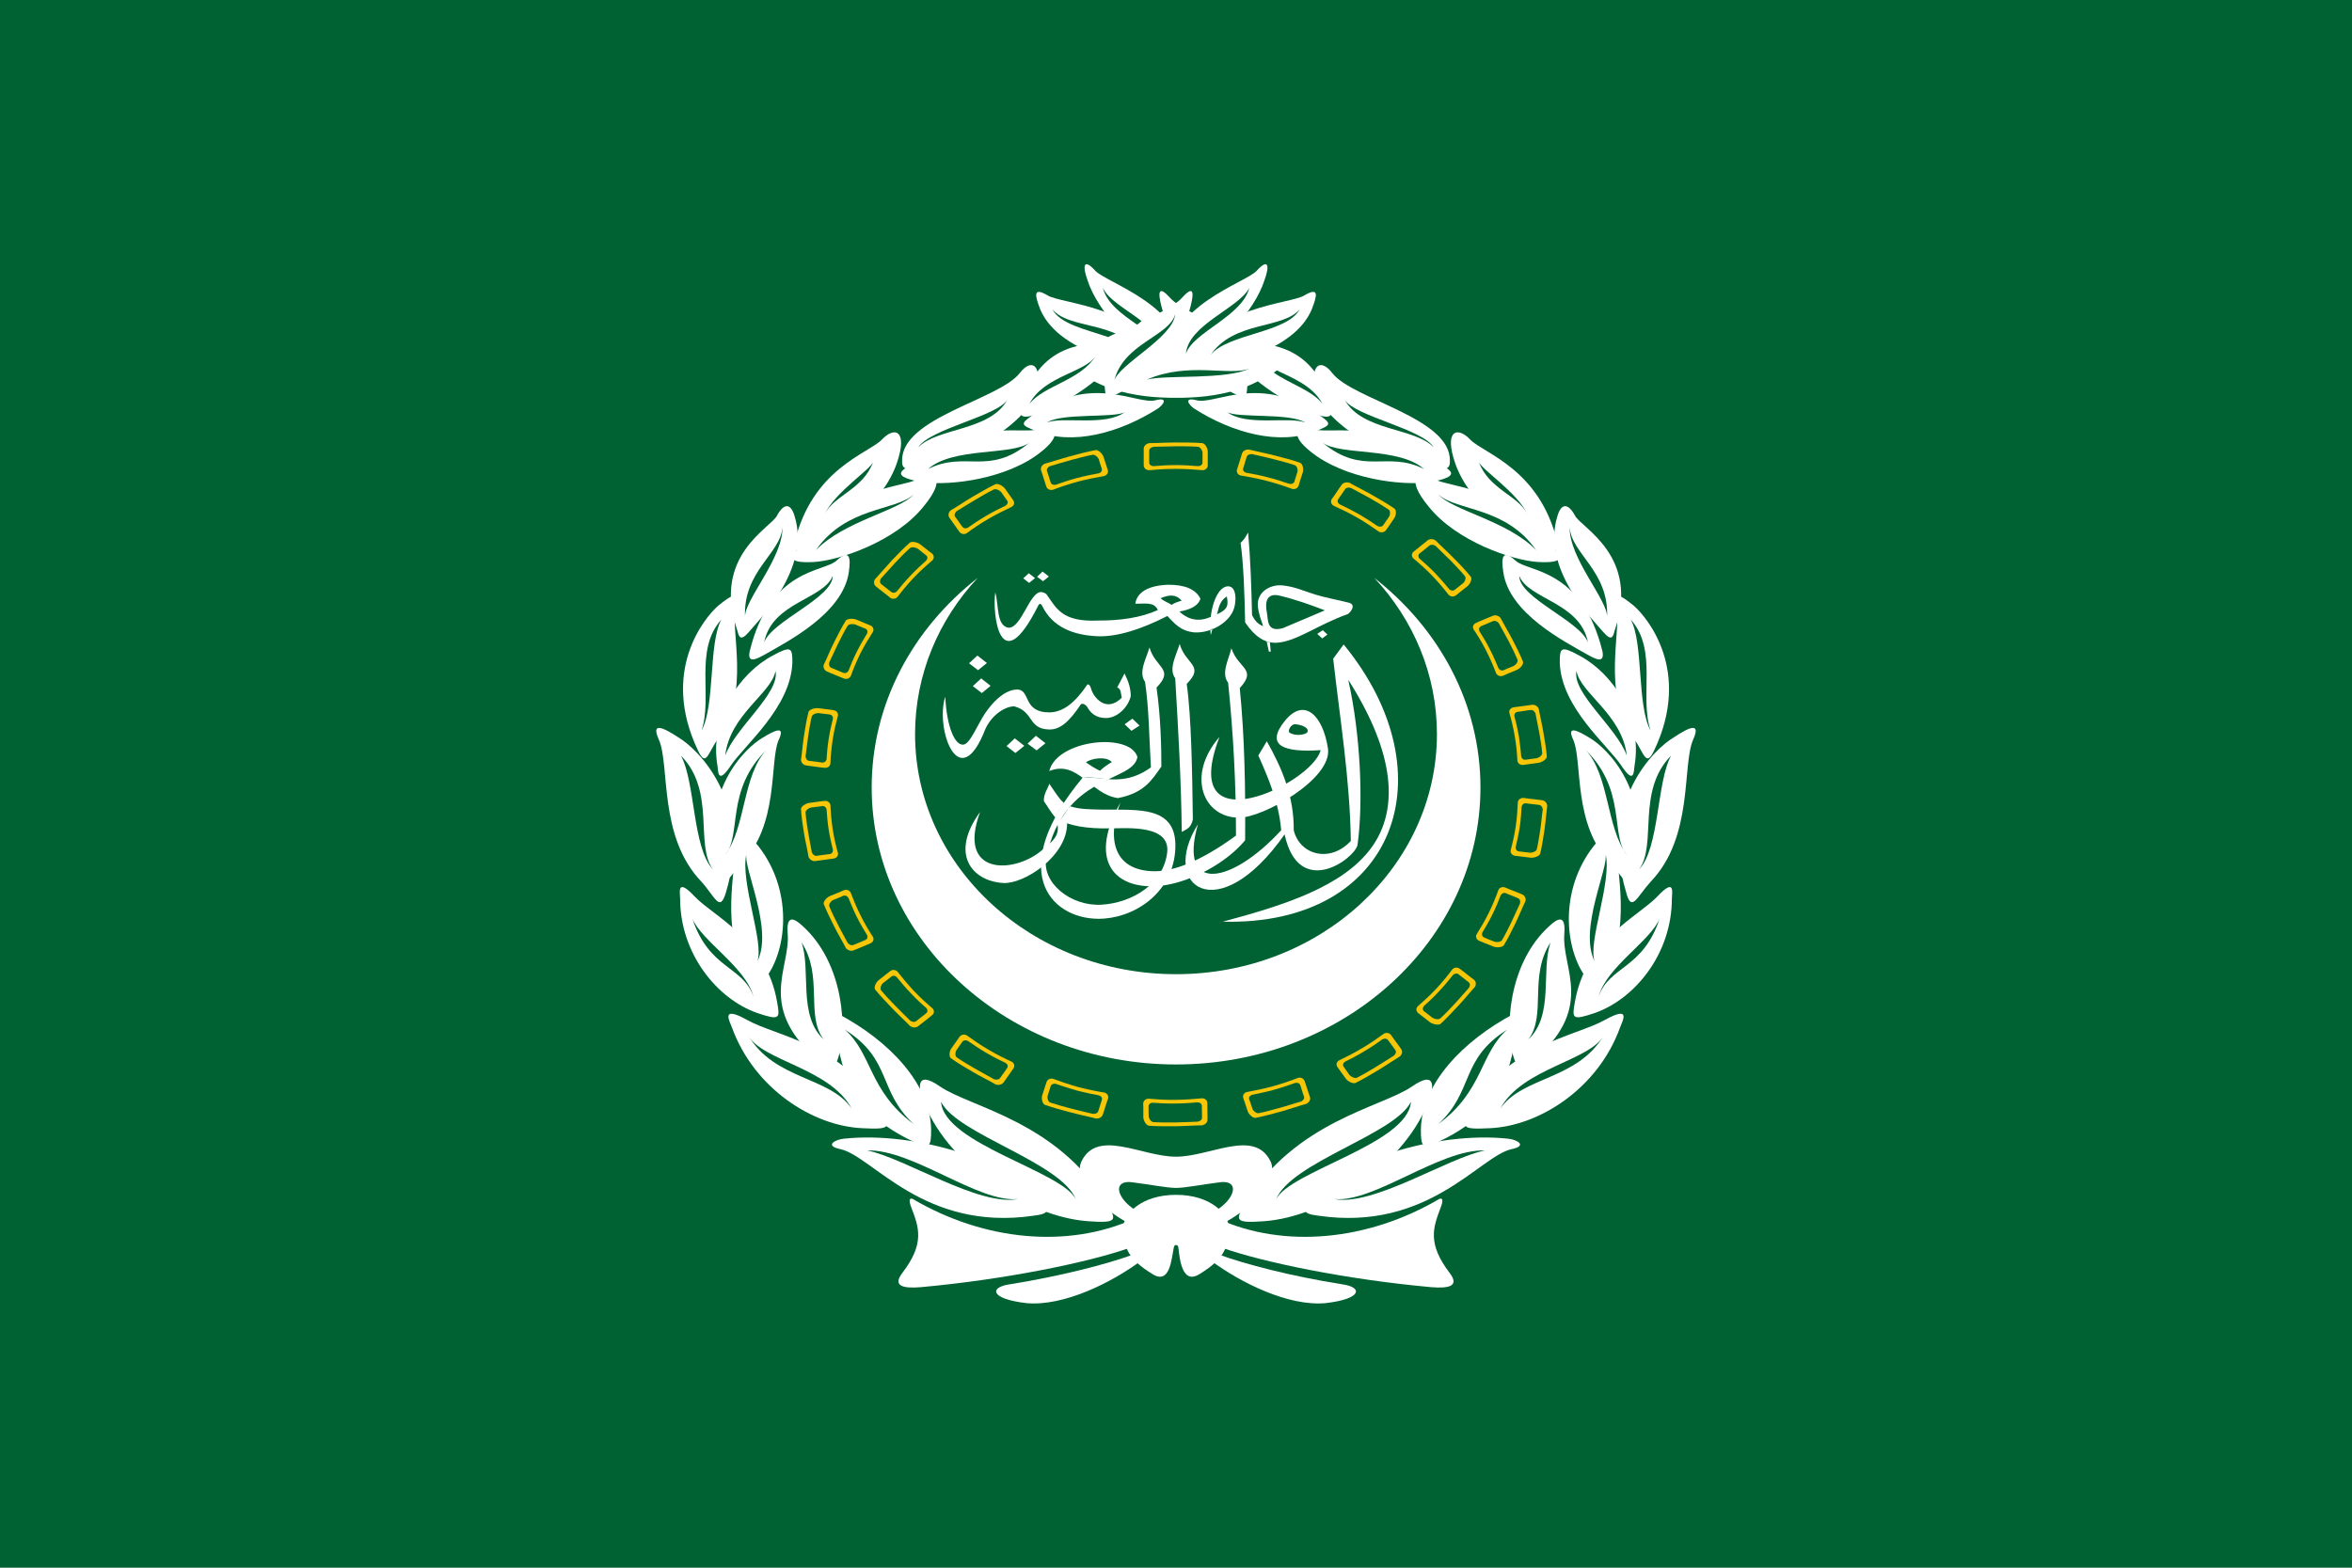 <svg width="18" height="12" viewBox="0 0 18 12" fill="none" xmlns="http://www.w3.org/2000/svg"><path d="M18 0L0 0V12H18V0Z" fill="#006233"/><path fill-rule="evenodd" clip-rule="evenodd" d="M7.501 6.215C7.267 6.535 7.436 6.744 7.677 6.759C7.837 6.769 8.168 6.554 8.167 6.3L8.076 6.254C8.127 6.384 8.075 6.425 7.967 6.514C7.754 6.689 7.32 6.702 7.501 6.215Z" fill="white"/><path fill-rule="evenodd" clip-rule="evenodd" d="M9.358 7.055C10.678 7.089 11.098 5.927 10.283 4.933L10.203 5.042C10.255 5.506 10.331 5.962 10.338 6.437C10.179 6.608 9.947 6.545 9.901 6.355C9.904 6.098 9.812 5.881 9.695 5.674L9.63 5.783C9.706 5.953 9.788 6.145 9.805 6.355C9.429 6.766 9.013 6.849 9.168 6.309C8.87 6.782 9.32 7.116 9.831 6.387C9.94 6.885 10.364 6.576 10.389 6.469C10.435 6.143 10.412 5.618 10.318 5.203C10.686 5.781 10.698 6.199 10.503 6.478C10.286 6.788 9.814 6.933 9.358 7.055Z" fill="white"/><path fill-rule="evenodd" clip-rule="evenodd" d="M10.107 5.742C9.824 5.761 9.68 5.708 9.833 5.518C9.984 5.332 10.125 5.48 10.163 5.729C10.198 5.962 9.667 6.259 9.483 6.259C9.206 6.259 9.077 5.934 9.333 5.641C9.004 6.494 10.044 6 10.107 5.742ZM9.911 5.544C9.877 5.543 9.852 5.598 9.869 5.608C9.918 5.64 9.997 5.621 10.005 5.605C10.023 5.571 9.959 5.546 9.911 5.544Z" fill="white"/><path fill-rule="evenodd" clip-rule="evenodd" d="M8.574 6.144C8.303 6.63 8.573 6.831 8.921 6.775C9.124 6.741 9.381 6.61 9.529 6.432C9.532 6.038 9.526 5.648 9.488 5.267C9.624 5.119 9.476 5.12 9.424 4.962C9.401 5.054 9.344 5.154 9.399 5.226C9.438 5.61 9.46 6 9.459 6.396C9.186 6.596 8.98 6.67 8.834 6.669C8.531 6.666 8.465 6.434 8.574 6.144Z" fill="white"/><path fill-rule="evenodd" clip-rule="evenodd" d="M9.129 6.273C9.124 5.907 9.118 5.491 9.082 5.235C9.223 5.092 9.074 5.089 9.028 4.929C9.001 5.02 8.941 5.119 8.994 5.192C9.017 5.584 9.04 5.976 9.044 6.368C9.077 6.349 9.114 6.341 9.129 6.273Z" fill="white"/><path fill-rule="evenodd" clip-rule="evenodd" d="M8.075 6.256C8.041 6.216 8.017 6.172 7.989 6.133C7.984 6.078 8.025 6.027 8.03 5.999C8.076 6.064 8.103 6.113 8.141 6.145M8.189 6.171C8.257 6.195 8.341 6.195 8.417 6.197C8.714 6.202 9.026 6.158 8.993 6.523C8.964 6.847 8.668 7.035 8.403 7.033C8.026 7.029 7.704 6.651 8.285 5.953C8.341 5.945 8.415 5.959 8.475 5.964C8.579 5.972 8.686 5.962 8.808 5.874C8.794 5.644 8.794 5.427 8.763 5.219C8.711 5.146 8.77 5.048 8.797 4.956C8.844 5.116 8.991 5.119 8.851 5.263C8.884 5.493 8.888 5.728 8.888 5.868C8.817 5.966 8.762 6.069 8.556 6.109C8.345 6.081 8.25 5.813 8.03 5.902C8.091 5.66 8.649 5.604 8.705 5.795C8.668 5.995 8.147 5.915 8.008 6.559C7.966 6.757 8.196 6.94 8.432 6.925C8.663 6.911 8.909 6.765 8.933 6.52C8.952 6.315 8.635 6.339 8.502 6.341C8.308 6.345 8.186 6.318 8.113 6.279M8.311 5.836C8.345 5.806 8.465 5.785 8.509 5.833C8.476 5.853 8.445 5.874 8.418 5.9C8.373 5.879 8.343 5.857 8.311 5.836Z" fill="white"/><path fill-rule="evenodd" clip-rule="evenodd" d="M8.606 5.155C8.638 5.221 8.652 5.264 8.654 5.328C8.634 5.413 8.553 5.493 8.47 5.496C8.418 5.497 8.36 5.484 8.32 5.411C8.315 5.402 8.293 5.38 8.273 5.39C8.181 5.527 8.113 5.585 8.031 5.584C7.866 5.581 7.915 5.448 7.763 5.407C7.7 5.405 7.596 5.464 7.542 5.578C7.34 6.101 7.155 5.576 7.234 5.333C7.246 5.566 7.307 5.704 7.371 5.7C7.417 5.696 7.457 5.599 7.516 5.497C7.561 5.418 7.67 5.278 7.785 5.278C7.89 5.28 7.824 5.455 8.034 5.453C8.135 5.451 8.228 5.38 8.322 5.239C8.343 5.236 8.349 5.269 8.353 5.281C8.368 5.329 8.46 5.463 8.585 5.341C8.578 5.315 8.581 5.271 8.55 5.262L8.606 5.155Z" fill="white"/><path fill-rule="evenodd" clip-rule="evenodd" d="M9.265 4.722C9.154 4.772 9.073 4.726 9.026 4.681C9.107 4.667 9.169 4.64 9.187 4.583C9.151 4.509 9.065 4.476 8.944 4.476C8.782 4.48 8.699 4.539 8.689 4.621C8.764 4.623 8.832 4.604 8.861 4.67C8.728 4.729 8.571 4.751 8.401 4.75C8.122 4.763 8.082 4.649 8.008 4.548C8.003 4.542 7.979 4.531 7.966 4.532C7.88 4.532 7.817 4.806 7.72 4.805C7.623 4.793 7.645 4.629 7.617 4.535C7.593 4.682 7.647 5.231 7.946 4.635C7.955 4.616 7.968 4.621 7.976 4.638C8.056 4.804 8.22 4.862 8.397 4.87C8.544 4.877 8.732 4.819 8.934 4.715C8.987 4.769 9.03 4.83 9.142 4.841C9.273 4.847 9.414 4.761 9.445 4.654C9.462 4.598 9.464 4.49 9.4 4.488C9.31 4.486 9.245 4.683 9.266 4.861C9.268 4.858 9.278 4.817 9.278 4.817M8.882 4.579C8.94 4.555 8.997 4.543 9.043 4.598C9.007 4.609 8.986 4.616 8.967 4.63C8.941 4.612 8.907 4.603 8.882 4.579ZM9.314 4.702C9.329 4.644 9.337 4.597 9.389 4.566C9.4 4.628 9.402 4.663 9.314 4.702Z" fill="white"/><path fill-rule="evenodd" clip-rule="evenodd" d="M9.667 4.793C9.65 4.742 9.633 4.699 9.627 4.644C9.614 4.534 9.719 4.472 9.813 4.481C9.909 4.49 9.974 4.523 10.066 4.551C10.138 4.574 10.236 4.591 10.329 4.615C10.382 4.636 10.329 4.692 10.316 4.7C10.082 4.783 9.917 4.914 9.768 4.92C9.68 4.924 9.601 4.872 9.529 4.764C9.525 4.555 9.517 4.309 9.494 4.155C9.529 4.124 9.536 4.101 9.552 4.076C9.57 4.279 9.577 4.493 9.582 4.709C9.601 4.746 9.624 4.777 9.667 4.793ZM9.816 4.809C9.691 4.841 9.707 4.745 9.695 4.686C9.681 4.616 9.69 4.538 9.787 4.558C9.913 4.588 10.028 4.629 10.139 4.672L9.816 4.809Z" fill="white"/><path fill-rule="evenodd" clip-rule="evenodd" d="M9.694 4.911L9.711 4.988H9.725L9.719 4.916" fill="white"/><path fill-rule="evenodd" clip-rule="evenodd" d="M7.703 5.711L7.766 5.652L7.839 5.709L7.771 5.764L7.703 5.711Z" fill="white"/><path fill-rule="evenodd" clip-rule="evenodd" d="M7.864 5.692L7.928 5.632L8.001 5.689L7.933 5.744L7.864 5.692Z" fill="white"/><path fill-rule="evenodd" clip-rule="evenodd" d="M7.416 5.077L7.48 5.018L7.553 5.075L7.485 5.13L7.416 5.077Z" fill="white"/><path fill-rule="evenodd" clip-rule="evenodd" d="M7.445 5.252L7.509 5.193L7.581 5.25L7.514 5.305L7.445 5.252Z" fill="white"/><path fill-rule="evenodd" clip-rule="evenodd" d="M8.607 5.544L8.666 5.501L8.721 5.554L8.659 5.594L8.607 5.544Z" fill="white"/><path fill-rule="evenodd" clip-rule="evenodd" d="M7.831 4.427L7.873 4.388L7.921 4.425L7.876 4.462L7.831 4.427Z" fill="white"/><path fill-rule="evenodd" clip-rule="evenodd" d="M7.937 4.415L7.979 4.375L8.027 4.413L7.982 4.449L7.937 4.415Z" fill="white"/><path fill-rule="evenodd" clip-rule="evenodd" d="M10.159 4.857L10.119 4.887L10.081 4.852L10.123 4.824L10.159 4.857Z" fill="white"/><path fill-rule="evenodd" clip-rule="evenodd" d="M8.286 5.949L8.282 6.014L8.396 6.024L8.487 5.962L8.286 5.949Z" fill="white"/><path fill-rule="evenodd" clip-rule="evenodd" d="M9.25 4.734L9.283 4.728L9.28 4.812L9.259 4.82L9.25 4.734Z" fill="white"/><path d="M9 8.148C10.285 8.148 11.33 7.197 11.33 6.028C11.33 5.385 11.014 4.812 10.518 4.424C10.816 4.743 10.997 5.162 10.997 5.619C10.997 6.634 10.104 7.457 9 7.457C7.897 7.457 7.003 6.634 7.003 5.619C7.003 5.162 7.184 4.743 7.482 4.424C6.986 4.812 6.671 5.385 6.671 6.028C6.671 7.197 7.716 8.148 9 8.148Z" fill="white"/><path d="M8.685 9.327C8.171 9.561 7.529 9.497 6.986 9.178C6.963 9.167 6.951 9.183 6.974 9.242C7.033 9.396 7.079 9.518 6.904 9.746C6.828 9.847 6.916 9.863 7.044 9.853C7.698 9.794 8.34 9.661 8.65 9.55L8.685 9.327Z" fill="white"/><path d="M8.673 9.603C8.469 9.677 8.119 9.768 7.727 9.831C7.57 9.853 7.576 9.943 7.856 9.975C8.142 10.001 8.51 9.816 8.732 9.651L8.673 9.603Z" fill="white"/><path d="M9 9.093C9.07 9.093 9.199 9.067 9.327 9.051C9.566 9.013 9.391 9.348 9 9.348V9.46C9.397 9.46 9.812 9.067 9.724 8.891C9.601 8.636 9.263 8.854 9 8.854C8.737 8.854 8.399 8.636 8.276 8.891C8.189 9.067 8.603 9.46 9 9.46V9.348C8.609 9.348 8.434 9.013 8.673 9.051C8.802 9.067 8.93 9.093 9 9.093Z" fill="white"/><path d="M9.315 9.327C9.829 9.561 10.471 9.497 11.014 9.178C11.038 9.167 11.049 9.183 11.026 9.242C10.968 9.396 10.921 9.518 11.096 9.746C11.172 9.847 11.084 9.863 10.956 9.853C10.302 9.794 9.66 9.661 9.35 9.55L9.315 9.327Z" fill="white"/><path d="M9.327 9.603C9.531 9.677 9.876 9.768 10.273 9.831C10.431 9.853 10.425 9.943 10.144 9.975C9.858 10.001 9.491 9.816 9.269 9.651L9.327 9.603Z" fill="white"/><path d="M9.018 9.55C9.029 9.64 9.047 9.837 9.181 9.752C9.362 9.64 9.403 9.555 9.403 9.396C9.403 9.295 9.269 9.146 9 9.146C8.732 9.146 8.597 9.295 8.597 9.396C8.597 9.555 8.638 9.64 8.819 9.752C8.953 9.837 8.965 9.64 8.983 9.55C8.988 9.518 9.018 9.529 9.018 9.55Z" fill="white"/><path d="M8.831 2.745C8.755 2.352 8.119 2.325 8.019 2.262C7.903 2.193 7.92 2.262 7.961 2.368C8.078 2.644 8.475 2.756 8.656 2.788C8.802 2.809 8.848 2.82 8.831 2.745Z" fill="white"/><path d="M9.023 2.756C9.088 2.352 8.457 2.161 8.381 2.071C8.294 1.975 8.282 2.033 8.323 2.145C8.399 2.384 8.673 2.665 8.837 2.74C8.971 2.804 9.012 2.83 9.023 2.756Z" fill="white"/><path d="M9.543 2.99C9.601 2.506 9.088 2.432 8.953 2.278C8.866 2.182 8.86 2.235 8.889 2.347C8.948 2.591 9.204 2.878 9.362 2.968C9.485 3.037 9.537 3.064 9.543 2.99Z" fill="white"/><path d="M9.385 2.883C8.854 2.57 8.481 2.745 8.329 2.729C8.183 2.713 8.136 2.798 8.387 2.926C8.697 3.08 9.129 3.059 9.298 3C9.473 2.936 9.42 2.905 9.385 2.883Z" fill="white"/><path d="M10.185 3.096C10.022 2.575 9.642 2.66 9.531 2.596C9.42 2.533 9.409 2.549 9.432 2.665C9.479 2.873 9.87 3.101 10.063 3.17C10.133 3.191 10.22 3.223 10.185 3.096Z" fill="white"/><path d="M10.109 3.186C9.654 2.851 9.298 3.101 9.158 3.064C9.053 3.037 9.099 3.101 9.14 3.128C9.432 3.314 9.794 3.414 10.074 3.298C10.185 3.255 10.191 3.244 10.109 3.186Z" fill="white"/><path d="M11.096 3.526C11.102 3.197 10.355 3.059 10.197 2.857C10.104 2.735 10.022 2.798 10.069 2.995C10.139 3.25 10.652 3.531 10.933 3.584C11.102 3.616 11.096 3.563 11.096 3.526Z" fill="white"/><path d="M11.073 3.584C10.6 3.197 10.203 3.324 10.057 3.287C9.911 3.255 9.852 3.335 10.08 3.494C10.36 3.685 10.792 3.723 10.973 3.685C11.154 3.648 11.108 3.611 11.073 3.584Z" fill="white"/><path d="M11.919 4.153C11.785 3.59 11.359 3.473 11.254 3.367C11.154 3.26 11.049 3.292 11.137 3.547C11.242 3.85 11.586 4.116 11.767 4.179C11.943 4.248 11.931 4.195 11.919 4.153Z" fill="white"/><path d="M11.913 4.227C11.569 3.723 11.119 3.739 10.979 3.669C10.845 3.595 10.752 3.659 10.933 3.877C11.143 4.142 11.575 4.291 11.773 4.302C11.972 4.312 11.937 4.264 11.913 4.227Z" fill="white"/><path d="M12.357 4.827C12.556 4.254 12.1 4.041 12.053 3.946C12.001 3.85 11.948 3.85 11.919 3.951C11.791 4.36 12.205 4.758 12.27 4.838C12.334 4.912 12.345 4.875 12.357 4.827Z" fill="white"/><path d="M12.264 4.987C12.106 4.344 11.691 4.381 11.598 4.291C11.499 4.201 11.487 4.264 11.505 4.381C11.551 4.695 11.966 4.907 12.153 5.013C12.211 5.045 12.281 5.082 12.264 4.987Z" fill="white"/><path d="M12.661 5.741C12.947 5.136 12.608 4.727 12.503 4.636C12.398 4.551 12.334 4.514 12.369 4.636C12.415 4.822 12.252 5.3 12.503 5.651C12.585 5.768 12.596 5.879 12.661 5.741Z" fill="white"/><path d="M12.509 5.863C12.573 5.491 12.34 5.152 12.088 5.019C11.943 4.939 11.937 4.96 11.937 5.072C11.948 5.417 12.305 5.704 12.41 5.863C12.509 6.012 12.503 5.901 12.509 5.863Z" fill="white"/><path d="M12.445 6.83C12.235 6.129 12.672 5.725 12.807 5.646C12.935 5.561 13.017 5.529 12.958 5.661C12.871 5.858 12.964 6.405 12.632 6.75C12.526 6.867 12.486 6.989 12.445 6.83Z" fill="white"/><path d="M12.491 6.676C12.666 6.065 12.287 5.72 12.17 5.651C12.059 5.582 11.989 5.555 12.042 5.667C12.112 5.837 12.036 6.315 12.328 6.612C12.421 6.713 12.456 6.814 12.491 6.676Z" fill="white"/><path d="M12.275 6.389C11.96 6.697 11.954 7.149 12.094 7.414C12.182 7.569 12.194 7.558 12.275 7.446C12.497 7.122 12.363 6.655 12.375 6.448C12.38 6.251 12.31 6.357 12.275 6.389Z" fill="white"/><path d="M12.795 6.878C12.795 7.303 12.509 7.648 12.205 7.754C12.03 7.813 12.03 7.797 12.053 7.669C12.135 7.191 12.538 7.016 12.684 6.862C12.824 6.713 12.795 6.835 12.795 6.878Z" fill="white"/><path d="M11.709 8.142C12.223 7.717 11.948 7.42 11.972 7.144C11.983 6.995 11.919 7.032 11.861 7.085C11.534 7.377 11.516 7.898 11.586 8.1C11.616 8.19 11.662 8.179 11.709 8.142Z" fill="white"/><path d="M12.398 7.866C12.229 8.333 11.779 8.62 11.4 8.636C11.178 8.647 11.184 8.631 11.259 8.493C11.546 7.993 12.053 7.935 12.281 7.808C12.491 7.691 12.415 7.818 12.398 7.866Z" fill="white"/><path d="M11.003 8.742C11.668 8.44 11.534 7.935 11.656 7.808C11.744 7.717 11.639 7.728 11.586 7.76C11.195 7.967 10.88 8.296 10.874 8.647C10.874 8.78 10.886 8.796 11.003 8.742Z" fill="white"/><path d="M10.092 9.306C10.933 9.428 11.324 8.849 11.569 8.796C11.697 8.769 11.604 8.721 11.54 8.716C10.979 8.657 10.267 8.897 10.051 9.162C9.963 9.268 9.963 9.29 10.092 9.306Z" fill="white"/><path d="M10.944 8.397C10.775 8.902 10.144 9.316 9.672 9.348C9.45 9.364 9.45 9.343 9.531 9.21C9.911 8.583 10.571 8.477 10.804 8.318C11.003 8.179 10.962 8.349 10.944 8.397Z" fill="white"/><path d="M9.169 2.745C9.245 2.352 9.882 2.325 9.981 2.262C10.098 2.193 10.08 2.262 10.039 2.368C9.923 2.644 9.526 2.756 9.345 2.788C9.199 2.809 9.152 2.82 9.169 2.745Z" fill="white"/><path d="M8.977 2.756C8.913 2.352 9.543 2.161 9.619 2.071C9.707 1.975 9.718 2.033 9.677 2.145C9.601 2.384 9.327 2.665 9.164 2.74C9.029 2.804 8.988 2.83 8.977 2.756Z" fill="white"/><path d="M8.457 2.99C8.399 2.506 8.913 2.432 9.047 2.278C9.134 2.182 9.14 2.235 9.111 2.347C9.053 2.591 8.796 2.878 8.638 2.968C8.516 3.037 8.463 3.064 8.457 2.99Z" fill="white"/><path d="M8.615 2.883C9.146 2.57 9.52 2.745 9.672 2.729C9.817 2.713 9.864 2.798 9.613 2.926C9.304 3.08 8.872 3.059 8.702 3C8.527 2.936 8.58 2.905 8.615 2.883Z" fill="white"/><path d="M7.815 3.096C7.978 2.575 8.358 2.66 8.469 2.596C8.58 2.533 8.591 2.549 8.568 2.665C8.521 2.873 8.13 3.101 7.938 3.17C7.868 3.191 7.78 3.223 7.815 3.096Z" fill="white"/><path d="M7.891 3.186C8.346 2.851 8.702 3.101 8.842 3.064C8.948 3.037 8.901 3.101 8.86 3.128C8.568 3.314 8.206 3.414 7.926 3.298C7.815 3.255 7.809 3.244 7.891 3.186Z" fill="white"/><path d="M6.904 3.526C6.898 3.197 7.646 3.059 7.803 2.857C7.897 2.735 7.978 2.798 7.932 2.995C7.862 3.25 7.348 3.531 7.068 3.584C6.898 3.616 6.904 3.563 6.904 3.526Z" fill="white"/><path d="M6.928 3.584C7.4 3.197 7.797 3.324 7.943 3.287C8.089 3.255 8.148 3.335 7.92 3.494C7.64 3.685 7.208 3.723 7.027 3.685C6.846 3.648 6.893 3.611 6.928 3.584Z" fill="white"/><path d="M6.081 4.153C6.215 3.59 6.641 3.473 6.747 3.367C6.846 3.26 6.951 3.292 6.863 3.547C6.758 3.85 6.414 4.116 6.233 4.179C6.058 4.248 6.069 4.195 6.081 4.153Z" fill="white"/><path d="M6.087 4.227C6.431 3.723 6.881 3.739 7.021 3.669C7.155 3.595 7.249 3.659 7.068 3.877C6.857 4.142 6.425 4.291 6.227 4.302C6.028 4.312 6.064 4.264 6.087 4.227Z" fill="white"/><path d="M5.643 4.827C5.445 4.254 5.9 4.041 5.947 3.946C5.999 3.85 6.052 3.85 6.081 3.951C6.209 4.36 5.795 4.758 5.731 4.838C5.667 4.912 5.655 4.875 5.643 4.827Z" fill="white"/><path d="M5.737 4.987C5.894 4.344 6.309 4.381 6.402 4.291C6.501 4.201 6.513 4.264 6.496 4.381C6.449 4.695 6.034 4.907 5.848 5.013C5.789 5.045 5.719 5.082 5.737 4.987Z" fill="white"/><path d="M5.34 5.741C5.053 5.136 5.392 4.727 5.497 4.636C5.602 4.551 5.667 4.514 5.631 4.636C5.585 4.822 5.748 5.3 5.497 5.651C5.415 5.768 5.404 5.879 5.34 5.741Z" fill="white"/><path d="M5.491 5.863C5.427 5.491 5.661 5.152 5.912 5.019C6.058 4.939 6.064 4.96 6.064 5.072C6.052 5.417 5.696 5.704 5.591 5.863C5.491 6.012 5.497 5.901 5.491 5.863Z" fill="white"/><path d="M5.556 6.83C5.766 6.129 5.328 5.725 5.194 5.646C5.065 5.561 4.983 5.529 5.042 5.661C5.129 5.858 5.036 6.405 5.369 6.75C5.474 6.867 5.509 6.989 5.556 6.83Z" fill="white"/><path d="M5.509 6.676C5.334 6.065 5.713 5.72 5.83 5.651C5.941 5.582 6.011 5.555 5.958 5.667C5.888 5.837 5.964 6.315 5.672 6.612C5.579 6.713 5.544 6.814 5.509 6.676Z" fill="white"/><path d="M5.725 6.389C6.04 6.697 6.046 7.149 5.906 7.414C5.818 7.569 5.807 7.558 5.725 7.446C5.503 7.122 5.637 6.655 5.626 6.448C5.62 6.251 5.69 6.357 5.725 6.389Z" fill="white"/><path d="M5.205 6.878C5.205 7.303 5.491 7.648 5.795 7.754C5.97 7.813 5.97 7.797 5.947 7.669C5.865 7.191 5.462 7.016 5.316 6.862C5.176 6.713 5.205 6.835 5.205 6.878Z" fill="white"/><path d="M6.291 8.142C5.777 7.717 6.052 7.42 6.028 7.144C6.017 6.995 6.081 7.032 6.139 7.085C6.466 7.377 6.484 7.898 6.414 8.1C6.385 8.19 6.338 8.179 6.291 8.142Z" fill="white"/><path d="M5.602 7.866C5.772 8.333 6.221 8.62 6.601 8.636C6.822 8.647 6.817 8.631 6.741 8.493C6.455 7.993 5.947 7.935 5.719 7.808C5.509 7.691 5.585 7.818 5.602 7.866Z" fill="white"/><path d="M6.998 8.742C6.332 8.44 6.466 7.935 6.344 7.808C6.256 7.717 6.361 7.728 6.414 7.76C6.805 7.967 7.12 8.296 7.126 8.647C7.126 8.78 7.114 8.796 6.998 8.742Z" fill="white"/><path d="M7.908 9.306C7.068 9.428 6.677 8.849 6.431 8.796C6.303 8.769 6.396 8.721 6.461 8.716C7.021 8.657 7.733 8.897 7.949 9.162C8.037 9.268 8.037 9.29 7.908 9.306Z" fill="white"/><path d="M7.056 8.397C7.225 8.902 7.856 9.316 8.329 9.348C8.551 9.364 8.551 9.343 8.469 9.21C8.089 8.583 7.43 8.477 7.196 8.318C6.998 8.179 7.038 8.349 7.056 8.397Z" fill="white"/><path d="M9.987 3.234C9.876 3.159 9.467 3.202 9.391 3.154C9.537 3.266 9.864 3.186 9.987 3.234Z" fill="#006233"/><path d="M10.973 3.425C10.886 3.282 10.366 3.186 10.29 3.059C10.425 3.303 10.828 3.271 10.973 3.425Z" fill="#006233"/><path d="M10.898 3.59C10.705 3.42 10.255 3.489 10.121 3.388C10.436 3.648 10.611 3.446 10.898 3.59Z" fill="#006233"/><path d="M9.771 2.835C9.893 2.894 10.045 2.952 10.121 3.09C10.034 2.984 9.876 2.942 9.747 2.851C9.753 2.851 9.765 2.841 9.771 2.835Z" fill="#006233"/><path d="M11.686 3.93C11.61 3.77 11.341 3.595 11.318 3.537C11.394 3.744 11.616 3.792 11.686 3.93Z" fill="#006233"/><path d="M11.756 4.211C11.522 3.877 11.154 3.914 11.008 3.786C11.119 3.909 11.54 3.988 11.756 4.211Z" fill="#006233"/><path d="M12.299 4.727C12.316 4.371 12.024 4.238 12.013 4.036C12.007 4.275 12.31 4.599 12.299 4.727Z" fill="#006233"/><path d="M12.153 4.918C12.094 4.61 11.697 4.588 11.627 4.408C11.627 4.578 12.094 4.753 12.153 4.918Z" fill="#006233"/><path d="M12.48 4.742C12.69 4.976 12.544 5.332 12.632 5.592C12.526 5.401 12.579 4.923 12.48 4.742Z" fill="#006233"/><path d="M12.135 5.741C12.45 6.049 12.322 6.395 12.45 6.543C12.293 6.336 12.316 5.932 12.135 5.741Z" fill="#006233"/><path d="M12.789 5.784C12.521 6.055 12.684 6.464 12.544 6.655C12.701 6.49 12.678 5.986 12.789 5.784Z" fill="#006233"/><path d="M12.45 5.784C12.415 5.47 12.094 5.306 12.065 5.136C12.03 5.306 12.375 5.571 12.45 5.784Z" fill="#006233"/><path d="M12.287 6.533C12.34 6.75 12.147 7.218 12.205 7.361C12.077 7.112 12.316 6.639 12.287 6.533Z" fill="#006233"/><path d="M12.701 7.032C12.573 7.42 12.316 7.393 12.235 7.627C12.293 7.404 12.632 7.202 12.701 7.032Z" fill="#006233"/><path d="M11.867 7.213C11.697 7.473 11.838 7.77 11.697 7.956C11.896 7.77 11.791 7.425 11.867 7.213Z" fill="#006233"/><path d="M12.275 7.924C12.071 8.27 11.651 8.238 11.481 8.487C11.651 8.174 12.17 8.121 12.275 7.924Z" fill="#006233"/><path d="M11.534 7.882C11.172 8.11 11.283 8.349 11.008 8.604C11.353 8.349 11.324 8.068 11.534 7.882Z" fill="#006233"/><path d="M11.365 8.806C11.014 8.796 10.512 9.21 10.209 9.178C10.512 9.236 11.073 8.865 11.365 8.806Z" fill="#006233"/><path d="M10.798 8.434C10.775 8.758 9.864 8.966 9.765 9.183C9.876 8.897 10.676 8.684 10.798 8.434Z" fill="#006233"/><path d="M8.737 2.458C8.621 2.368 8.481 2.294 8.44 2.203C8.469 2.32 8.586 2.405 8.702 2.485C8.714 2.48 8.726 2.464 8.737 2.458Z" fill="#006233"/><path d="M8.539 2.554C8.358 2.474 8.148 2.48 8.054 2.368C8.113 2.48 8.311 2.522 8.481 2.58C8.498 2.57 8.521 2.559 8.539 2.554Z" fill="#006233"/><path d="M8.013 3.234C8.124 3.159 8.533 3.202 8.609 3.154C8.463 3.266 8.136 3.186 8.013 3.234Z" fill="#006233"/><path d="M7.027 3.425C7.114 3.282 7.634 3.186 7.71 3.059C7.576 3.303 7.173 3.271 7.027 3.425Z" fill="#006233"/><path d="M7.103 3.59C7.295 3.42 7.745 3.489 7.879 3.388C7.564 3.648 7.389 3.446 7.103 3.59Z" fill="#006233"/><path d="M7.879 3.09C7.99 2.878 8.305 2.851 8.387 2.724C8.264 2.915 7.996 2.947 7.879 3.09Z" fill="#006233"/><path d="M8.778 2.905C9.099 2.766 9.415 2.883 9.566 2.82C9.38 2.91 8.936 2.867 8.778 2.905Z" fill="#006233"/><path d="M6.315 3.93C6.39 3.77 6.659 3.595 6.682 3.537C6.606 3.744 6.385 3.792 6.315 3.93Z" fill="#006233"/><path d="M6.244 4.211C6.478 3.877 6.846 3.914 6.992 3.786C6.881 3.909 6.461 3.988 6.244 4.211Z" fill="#006233"/><path d="M5.702 4.727C5.684 4.371 5.976 4.238 5.988 4.036C5.993 4.275 5.69 4.599 5.702 4.727Z" fill="#006233"/><path d="M5.848 4.918C5.906 4.61 6.303 4.588 6.373 4.408C6.373 4.578 5.906 4.753 5.848 4.918Z" fill="#006233"/><path d="M5.521 4.742C5.31 4.976 5.456 5.332 5.369 5.592C5.474 5.401 5.421 4.923 5.521 4.742Z" fill="#006233"/><path d="M5.865 5.741C5.55 6.049 5.678 6.395 5.55 6.543C5.707 6.336 5.684 5.932 5.865 5.741Z" fill="#006233"/><path d="M5.211 5.784C5.48 6.055 5.316 6.464 5.456 6.655C5.299 6.49 5.322 5.986 5.211 5.784Z" fill="#006233"/><path d="M5.55 5.784C5.585 5.47 5.906 5.306 5.935 5.136C5.97 5.306 5.626 5.571 5.55 5.784Z" fill="#006233"/><path d="M5.713 6.533C5.661 6.75 5.853 7.218 5.795 7.361C5.923 7.112 5.684 6.639 5.713 6.533Z" fill="#006233"/><path d="M5.299 7.032C5.427 7.42 5.684 7.393 5.766 7.627C5.707 7.404 5.369 7.202 5.299 7.032Z" fill="#006233"/><path d="M6.134 7.213C6.303 7.473 6.163 7.77 6.303 7.956C6.104 7.77 6.209 7.425 6.134 7.213Z" fill="#006233"/><path d="M5.725 7.924C5.929 8.27 6.35 8.238 6.519 8.487C6.35 8.174 5.83 8.121 5.725 7.924Z" fill="#006233"/><path d="M6.466 7.882C6.828 8.11 6.717 8.349 6.992 8.604C6.647 8.349 6.677 8.068 6.466 7.882Z" fill="#006233"/><path d="M6.636 8.806C6.986 8.796 7.488 9.21 7.792 9.178C7.488 9.236 6.928 8.865 6.636 8.806Z" fill="#006233"/><path d="M7.202 8.434C7.225 8.758 8.136 8.966 8.235 9.183C8.124 8.897 7.325 8.684 7.202 8.434Z" fill="#006233"/><path d="M8.527 2.915C8.597 2.628 8.948 2.575 8.994 2.405C8.977 2.586 8.562 2.788 8.527 2.915Z" fill="#006233"/><path d="M9.561 2.203C9.508 2.421 9.129 2.543 9.076 2.708C9.094 2.485 9.485 2.357 9.561 2.203Z" fill="#006233"/><path d="M9.263 2.719C9.444 2.453 9.817 2.522 9.946 2.368C9.852 2.549 9.391 2.554 9.263 2.719Z" fill="#006233"/><path d="M8.45 8.501L8.44 8.531C8.434 8.552 8.412 8.563 8.388 8.562C8.332 8.547 8.257 8.532 8.19 8.514L8.252 8.321C8.325 8.34 8.4 8.355 8.452 8.363C8.474 8.369 8.486 8.389 8.48 8.409L8.471 8.435M7.999 8.314L8.009 8.283C8.016 8.263 8.037 8.252 8.06 8.258C8.114 8.278 8.18 8.301 8.252 8.321L8.19 8.514C8.123 8.496 8.056 8.478 7.996 8.457C7.975 8.446 7.97 8.406 7.976 8.385" fill="#F7C608"/><path d="M8.412 8.484L8.405 8.506C8.4 8.521 8.382 8.528 8.363 8.526C8.316 8.514 8.254 8.501 8.198 8.486L8.243 8.348C8.304 8.364 8.365 8.376 8.408 8.384C8.427 8.389 8.438 8.403 8.433 8.418L8.427 8.437M8.034 8.336L8.041 8.314C8.046 8.299 8.064 8.292 8.082 8.297C8.128 8.313 8.182 8.331 8.243 8.348L8.198 8.486C8.142 8.471 8.087 8.456 8.036 8.439C8.019 8.431 8.013 8.401 8.018 8.387" fill="#006233"/><path d="M7.699 8.259L7.68 8.286C7.667 8.303 7.643 8.308 7.62 8.301C7.571 8.272 7.504 8.24 7.445 8.205L7.565 8.035C7.629 8.073 7.696 8.106 7.743 8.127C7.763 8.138 7.768 8.16 7.756 8.178L7.74 8.201M7.324 7.964L7.343 7.937C7.356 7.919 7.38 7.914 7.4 7.926C7.446 7.959 7.501 7.998 7.565 8.035L7.445 8.205C7.386 8.171 7.327 8.136 7.277 8.1C7.26 8.084 7.267 8.044 7.28 8.026" fill="#F7C608"/><path d="M7.667 8.233L7.654 8.252C7.645 8.265 7.626 8.267 7.607 8.261C7.566 8.237 7.511 8.209 7.462 8.18L7.548 8.059C7.601 8.09 7.656 8.118 7.695 8.136C7.712 8.146 7.717 8.162 7.708 8.175L7.697 8.191M7.351 7.994L7.365 7.974C7.374 7.962 7.393 7.959 7.409 7.969C7.448 7.996 7.495 8.028 7.548 8.059L7.462 8.18C7.413 8.152 7.364 8.123 7.321 8.093C7.307 8.081 7.311 8.051 7.32 8.038" fill="#006233"/><path d="M7.054 7.834L7.027 7.855C7.009 7.869 6.985 7.867 6.965 7.854C6.927 7.814 6.873 7.766 6.827 7.717L6.994 7.585C7.044 7.638 7.098 7.686 7.137 7.719C7.152 7.735 7.151 7.757 7.133 7.771L7.111 7.789M6.785 7.455L6.812 7.434C6.829 7.42 6.854 7.422 6.869 7.438C6.903 7.481 6.945 7.533 6.994 7.585L6.827 7.717C6.781 7.669 6.735 7.621 6.697 7.574C6.686 7.554 6.706 7.518 6.723 7.504" fill="#F7C608"/><path d="M7.031 7.801L7.012 7.816C7 7.826 6.981 7.823 6.965 7.812C6.933 7.779 6.889 7.738 6.851 7.698L6.971 7.603C7.012 7.647 7.056 7.688 7.088 7.715C7.101 7.729 7.101 7.746 7.088 7.756L7.072 7.769M6.802 7.491L6.821 7.476C6.834 7.465 6.853 7.468 6.865 7.482C6.894 7.517 6.929 7.56 6.971 7.603L6.851 7.698C6.812 7.658 6.774 7.618 6.742 7.579C6.733 7.563 6.745 7.535 6.758 7.525" fill="#006233"/><path d="M6.566 7.261L6.534 7.274C6.512 7.283 6.489 7.275 6.474 7.258C6.45 7.21 6.413 7.149 6.384 7.091L6.586 7.007C6.617 7.07 6.654 7.131 6.681 7.172C6.691 7.191 6.682 7.212 6.661 7.221L6.635 7.232M6.425 6.829L6.457 6.815C6.478 6.806 6.502 6.814 6.511 6.834C6.53 6.884 6.554 6.944 6.586 7.007L6.384 7.091C6.355 7.033 6.326 6.975 6.304 6.92C6.3 6.898 6.33 6.868 6.351 6.859" fill="#F7C608"/><path d="M6.554 7.224L6.532 7.233C6.516 7.239 6.499 7.232 6.487 7.217C6.467 7.177 6.437 7.127 6.413 7.078L6.557 7.018C6.583 7.071 6.613 7.121 6.635 7.156C6.643 7.172 6.638 7.189 6.623 7.195L6.604 7.203M6.431 6.867L6.453 6.857C6.469 6.851 6.486 6.859 6.494 6.875C6.511 6.916 6.531 6.966 6.557 7.018L6.413 7.078C6.389 7.03 6.364 6.982 6.346 6.936C6.342 6.919 6.362 6.895 6.377 6.889" fill="#006233"/><path d="M6.275 6.586L6.24 6.591C6.217 6.594 6.197 6.58 6.188 6.56C6.18 6.507 6.163 6.44 6.153 6.377L6.373 6.348C6.383 6.416 6.4 6.484 6.413 6.53C6.417 6.551 6.402 6.569 6.379 6.572L6.35 6.576M6.274 6.135L6.309 6.131C6.332 6.128 6.352 6.141 6.355 6.162C6.358 6.216 6.362 6.279 6.373 6.348L6.153 6.377C6.143 6.314 6.133 6.25 6.13 6.192C6.132 6.17 6.17 6.149 6.193 6.146" fill="#F7C608"/><path d="M6.276 6.547L6.251 6.551C6.234 6.553 6.22 6.541 6.213 6.524C6.206 6.481 6.193 6.424 6.185 6.372L6.342 6.351C6.351 6.408 6.364 6.464 6.374 6.503C6.377 6.521 6.367 6.535 6.35 6.538L6.329 6.54M6.267 6.174L6.292 6.17C6.309 6.168 6.323 6.18 6.326 6.197C6.329 6.241 6.333 6.294 6.342 6.351L6.185 6.372C6.177 6.319 6.168 6.267 6.165 6.218C6.166 6.2 6.193 6.183 6.209 6.181" fill="#006233"/><path d="M6.205 5.864L6.17 5.859C6.147 5.856 6.132 5.838 6.13 5.817C6.138 5.764 6.143 5.695 6.153 5.632L6.373 5.66C6.362 5.729 6.357 5.798 6.355 5.846C6.352 5.867 6.332 5.88 6.309 5.877L6.28 5.874M6.344 5.431L6.378 5.436C6.402 5.439 6.416 5.457 6.413 5.478C6.399 5.53 6.383 5.592 6.373 5.66L6.153 5.632C6.163 5.569 6.173 5.506 6.188 5.448C6.197 5.428 6.24 5.418 6.263 5.421" fill="#F7C608"/><path d="M6.218 5.827L6.193 5.824C6.176 5.822 6.166 5.807 6.165 5.789C6.172 5.745 6.177 5.688 6.185 5.635L6.342 5.656C6.333 5.713 6.328 5.77 6.326 5.81C6.323 5.827 6.309 5.839 6.292 5.837L6.271 5.834M6.325 5.466L6.35 5.469C6.367 5.472 6.377 5.486 6.374 5.504C6.363 5.547 6.351 5.599 6.342 5.656L6.185 5.635C6.193 5.583 6.201 5.53 6.213 5.483C6.22 5.466 6.251 5.456 6.268 5.459" fill="#006233"/><path d="M6.361 5.154L6.329 5.14C6.308 5.131 6.299 5.11 6.304 5.089C6.328 5.04 6.354 4.975 6.383 4.917L6.585 5.001C6.554 5.064 6.527 5.129 6.511 5.175C6.501 5.194 6.478 5.202 6.457 5.193L6.43 5.182M6.628 4.774L6.66 4.787C6.682 4.796 6.69 4.817 6.681 4.836C6.651 4.883 6.617 4.938 6.585 5.001L6.383 4.917C6.412 4.859 6.442 4.801 6.473 4.75C6.488 4.733 6.533 4.734 6.554 4.743" fill="#F7C608"/><path d="M6.385 5.121L6.362 5.112C6.347 5.106 6.342 5.089 6.346 5.071C6.366 5.031 6.389 4.977 6.413 4.929L6.557 4.989C6.531 5.041 6.509 5.095 6.494 5.133C6.486 5.149 6.469 5.156 6.454 5.15L6.434 5.142M6.6 4.803L6.623 4.812C6.638 4.819 6.643 4.835 6.635 4.851C6.611 4.89 6.583 4.937 6.557 4.989L6.413 4.929C6.437 4.881 6.461 4.833 6.487 4.79C6.499 4.775 6.531 4.774 6.547 4.781" fill="#006233"/><path d="M6.731 4.511L6.705 4.49C6.687 4.476 6.685 4.454 6.696 4.434C6.734 4.394 6.78 4.339 6.825 4.29L6.993 4.422C6.943 4.475 6.898 4.53 6.868 4.57C6.853 4.586 6.828 4.588 6.811 4.574L6.789 4.556M7.105 4.216L7.132 4.236C7.149 4.25 7.151 4.273 7.136 4.289C7.093 4.325 7.043 4.37 6.993 4.422L6.825 4.29C6.871 4.242 6.917 4.194 6.964 4.153C6.983 4.141 7.026 4.153 7.043 4.167" fill="#F7C608"/><path d="M6.764 4.487L6.745 4.472C6.732 4.461 6.732 4.444 6.742 4.428C6.774 4.395 6.812 4.349 6.85 4.309L6.97 4.404C6.929 4.447 6.891 4.493 6.865 4.525C6.852 4.539 6.834 4.541 6.821 4.531L6.805 4.519M7.069 4.236L7.088 4.251C7.101 4.261 7.1 4.278 7.088 4.291C7.053 4.322 7.012 4.36 6.97 4.404L6.85 4.309C6.888 4.269 6.926 4.229 6.965 4.195C6.98 4.184 7.012 4.191 7.025 4.201" fill="#006233"/><path d="M7.285 3.99L7.266 3.963C7.253 3.945 7.259 3.923 7.275 3.907C7.324 3.879 7.385 3.837 7.444 3.802L7.564 3.972C7.5 4.009 7.439 4.051 7.398 4.082C7.379 4.093 7.354 4.088 7.342 4.07L7.326 4.048M7.735 3.802L7.754 3.829C7.767 3.847 7.762 3.869 7.742 3.88C7.69 3.905 7.628 3.935 7.564 3.972L7.444 3.802C7.503 3.768 7.562 3.733 7.619 3.706C7.642 3.699 7.678 3.722 7.691 3.74" fill="#F7C608"/><path d="M7.324 3.975L7.31 3.956C7.301 3.943 7.307 3.926 7.321 3.913C7.362 3.889 7.413 3.855 7.462 3.827L7.548 3.948C7.495 3.979 7.444 4.013 7.409 4.038C7.393 4.048 7.374 4.045 7.365 4.032L7.353 4.016M7.694 3.812L7.708 3.832C7.717 3.844 7.711 3.861 7.695 3.871C7.652 3.891 7.601 3.917 7.548 3.948L7.462 3.827C7.511 3.798 7.56 3.769 7.607 3.746C7.625 3.74 7.653 3.755 7.663 3.768" fill="#006233"/><path d="M7.978 3.632L7.968 3.602C7.961 3.581 7.973 3.561 7.994 3.55C8.05 3.535 8.121 3.511 8.188 3.493L8.251 3.686C8.178 3.706 8.107 3.73 8.058 3.749C8.036 3.755 8.014 3.744 8.007 3.724L7.999 3.698M8.468 3.567L8.478 3.598C8.484 3.618 8.472 3.638 8.45 3.644C8.392 3.654 8.323 3.667 8.251 3.686L8.188 3.493C8.255 3.475 8.322 3.457 8.386 3.445C8.41 3.444 8.438 3.476 8.445 3.496" fill="#F7C608"/><path d="M8.02 3.627L8.013 3.606C8.008 3.591 8.018 3.576 8.036 3.568C8.082 3.555 8.142 3.536 8.198 3.521L8.243 3.659C8.182 3.675 8.123 3.695 8.082 3.71C8.063 3.715 8.046 3.708 8.041 3.693L8.035 3.675M8.425 3.567L8.432 3.588C8.437 3.603 8.427 3.618 8.408 3.623C8.36 3.632 8.303 3.643 8.243 3.659L8.198 3.521C8.254 3.506 8.31 3.491 8.362 3.481C8.382 3.479 8.404 3.501 8.409 3.516" fill="#006233"/><path d="M8.753 3.467L8.753 3.435C8.753 3.414 8.77 3.398 8.794 3.392C8.852 3.392 8.928 3.387 8.998 3.387L8.998 3.589C8.922 3.589 8.846 3.594 8.794 3.599C8.771 3.599 8.753 3.583 8.753 3.562L8.753 3.536M9.243 3.53L9.243 3.562C9.243 3.583 9.226 3.599 9.203 3.599C9.144 3.594 9.074 3.589 8.998 3.589L8.998 3.387C9.068 3.387 9.138 3.387 9.202 3.392C9.226 3.397 9.243 3.434 9.243 3.456" fill="#F7C608"/><path d="M8.795 3.473L8.795 3.45C8.795 3.435 8.809 3.424 8.829 3.42C8.877 3.42 8.941 3.416 8.999 3.416L8.999 3.56C8.936 3.56 8.873 3.564 8.829 3.568C8.81 3.568 8.795 3.557 8.795 3.541L8.795 3.522M9.203 3.518L9.203 3.541C9.203 3.557 9.188 3.568 9.169 3.568C9.12 3.564 9.062 3.56 8.999 3.56L8.999 3.416C9.057 3.416 9.115 3.416 9.169 3.42C9.188 3.423 9.203 3.45 9.203 3.465" fill="#006233"/><path d="M9.496 3.502L9.505 3.472C9.512 3.451 9.533 3.44 9.558 3.441C9.614 3.455 9.688 3.469 9.756 3.487L9.695 3.681C9.622 3.662 9.547 3.648 9.495 3.64C9.473 3.634 9.461 3.615 9.467 3.594L9.475 3.569M9.948 3.685L9.939 3.716C9.933 3.737 9.911 3.748 9.888 3.742C9.834 3.722 9.768 3.7 9.695 3.681L9.756 3.487C9.823 3.504 9.89 3.521 9.951 3.543C9.972 3.553 9.977 3.594 9.971 3.614" fill="#F7C608"/><path d="M9.534 3.519L9.541 3.497C9.546 3.482 9.563 3.475 9.583 3.476C9.63 3.488 9.692 3.5 9.748 3.515L9.704 3.654C9.643 3.638 9.582 3.626 9.538 3.619C9.52 3.614 9.509 3.599 9.514 3.585L9.52 3.566M9.913 3.664L9.906 3.686C9.902 3.701 9.884 3.708 9.865 3.703C9.82 3.688 9.765 3.669 9.704 3.654L9.748 3.515C9.804 3.529 9.86 3.544 9.91 3.561C9.928 3.569 9.934 3.598 9.929 3.613" fill="#006233"/><path d="M10.249 3.738L10.268 3.711C10.28 3.694 10.304 3.689 10.327 3.695C10.377 3.724 10.444 3.756 10.503 3.79L10.385 3.961C10.321 3.924 10.253 3.892 10.206 3.871C10.186 3.859 10.181 3.837 10.193 3.819L10.209 3.797M10.627 4.03L10.608 4.057C10.595 4.075 10.571 4.08 10.552 4.069C10.505 4.036 10.449 3.998 10.385 3.961L10.503 3.79C10.562 3.824 10.622 3.858 10.673 3.894C10.69 3.909 10.683 3.949 10.67 3.967" fill="#F7C608"/><path d="M10.281 3.764L10.294 3.745C10.303 3.732 10.322 3.729 10.341 3.736C10.382 3.759 10.437 3.787 10.487 3.815L10.402 3.937C10.349 3.907 10.293 3.879 10.254 3.861C10.238 3.852 10.232 3.835 10.241 3.822L10.252 3.806M10.599 4.001L10.586 4.02C10.577 4.033 10.558 4.035 10.541 4.026C10.502 3.999 10.455 3.968 10.402 3.937L10.487 3.815C10.536 3.843 10.585 3.872 10.628 3.901C10.643 3.913 10.639 3.943 10.63 3.956" fill="#006233"/><path d="M10.899 4.158L10.925 4.137C10.942 4.123 10.967 4.124 10.987 4.137C11.025 4.177 11.08 4.225 11.126 4.273L10.96 4.406C10.91 4.354 10.855 4.306 10.816 4.274C10.801 4.258 10.802 4.235 10.82 4.221L10.842 4.204M11.17 4.535L11.144 4.556C11.127 4.57 11.102 4.569 11.086 4.553C11.052 4.509 11.01 4.458 10.96 4.406L11.126 4.273C11.173 4.32 11.219 4.368 11.257 4.416C11.268 4.435 11.249 4.472 11.232 4.486" fill="#F7C608"/><path d="M10.921 4.191L10.94 4.176C10.953 4.166 10.971 4.168 10.987 4.179C11.019 4.212 11.064 4.253 11.103 4.292L10.984 4.388C10.942 4.345 10.897 4.304 10.865 4.277C10.852 4.264 10.852 4.246 10.865 4.236L10.88 4.224M11.153 4.499L11.134 4.514C11.122 4.525 11.103 4.522 11.09 4.509C11.061 4.473 11.025 4.431 10.984 4.388L11.103 4.292C11.141 4.332 11.18 4.372 11.212 4.411C11.222 4.427 11.21 4.454 11.197 4.464" fill="#006233"/><path d="M11.392 4.727L11.424 4.714C11.445 4.705 11.468 4.712 11.483 4.729C11.508 4.777 11.545 4.838 11.575 4.896L11.374 4.981C11.342 4.918 11.305 4.858 11.277 4.817C11.267 4.798 11.275 4.777 11.297 4.768L11.323 4.756M11.536 5.158L11.504 5.172C11.483 5.181 11.46 5.173 11.45 5.154C11.431 5.104 11.406 5.044 11.374 4.981L11.575 4.896C11.605 4.953 11.634 5.011 11.656 5.066C11.661 5.088 11.631 5.118 11.61 5.127" fill="#F7C608"/><path d="M11.403 4.764L11.426 4.755C11.441 4.748 11.459 4.756 11.47 4.77C11.491 4.81 11.521 4.86 11.546 4.908L11.402 4.97C11.376 4.918 11.345 4.867 11.323 4.833C11.315 4.817 11.32 4.8 11.335 4.793L11.354 4.785M11.53 5.12L11.508 5.13C11.492 5.136 11.475 5.129 11.467 5.113C11.45 5.071 11.429 5.022 11.402 4.97L11.546 4.908C11.571 4.957 11.595 5.005 11.614 5.05C11.619 5.068 11.599 5.091 11.583 5.098" fill="#006233"/><path d="M11.689 5.4L11.723 5.395C11.747 5.392 11.767 5.405 11.776 5.425C11.785 5.478 11.802 5.545 11.812 5.608L11.593 5.639C11.582 5.57 11.565 5.503 11.551 5.456C11.547 5.435 11.562 5.417 11.585 5.414L11.614 5.41M11.694 5.85L11.659 5.855C11.636 5.858 11.616 5.845 11.613 5.824C11.61 5.771 11.605 5.707 11.593 5.639L11.812 5.608C11.823 5.671 11.834 5.734 11.838 5.793C11.835 5.814 11.798 5.836 11.775 5.839" fill="#F7C608"/><path d="M11.688 5.438L11.713 5.435C11.73 5.432 11.744 5.444 11.751 5.461C11.758 5.504 11.772 5.561 11.781 5.613L11.624 5.635C11.614 5.578 11.601 5.522 11.59 5.483C11.587 5.466 11.597 5.451 11.614 5.449L11.635 5.446M11.7 5.812L11.676 5.815C11.659 5.818 11.645 5.806 11.642 5.789C11.638 5.745 11.633 5.692 11.624 5.635L11.781 5.613C11.79 5.666 11.799 5.718 11.803 5.767C11.801 5.785 11.775 5.802 11.758 5.804" fill="#006233"/><path d="M11.766 6.121L11.8 6.125C11.824 6.128 11.839 6.146 11.841 6.168C11.834 6.221 11.829 6.29 11.82 6.353L11.6 6.326C11.61 6.257 11.614 6.188 11.616 6.14C11.619 6.119 11.639 6.106 11.662 6.108L11.691 6.112M11.631 6.555L11.596 6.551C11.573 6.548 11.558 6.53 11.561 6.509C11.575 6.457 11.59 6.394 11.6 6.326L11.82 6.353C11.81 6.416 11.801 6.479 11.787 6.536C11.778 6.557 11.735 6.568 11.712 6.565" fill="#F7C608"/><path d="M11.753 6.158L11.778 6.161C11.795 6.163 11.805 6.178 11.807 6.196C11.8 6.24 11.796 6.297 11.788 6.35L11.631 6.33C11.639 6.273 11.643 6.216 11.645 6.176C11.648 6.159 11.662 6.147 11.679 6.149L11.7 6.152M11.649 6.52L11.624 6.517C11.607 6.515 11.597 6.5 11.6 6.483C11.61 6.439 11.622 6.387 11.631 6.33L11.788 6.35C11.78 6.402 11.772 6.455 11.761 6.502C11.755 6.519 11.724 6.529 11.707 6.527" fill="#006233"/><path d="M11.617 6.833L11.649 6.846C11.67 6.855 11.679 6.876 11.675 6.897C11.651 6.946 11.625 7.011 11.597 7.069L11.394 6.987C11.425 6.924 11.451 6.859 11.467 6.813C11.476 6.793 11.499 6.785 11.521 6.794L11.547 6.805M11.353 7.215L11.321 7.202C11.3 7.193 11.291 7.172 11.3 7.153C11.329 7.106 11.363 7.05 11.394 6.987L11.597 7.069C11.568 7.127 11.54 7.186 11.508 7.237C11.493 7.254 11.449 7.254 11.428 7.245" fill="#F7C608"/><path d="M11.593 6.865L11.616 6.875C11.632 6.881 11.637 6.897 11.633 6.915C11.613 6.955 11.591 7.009 11.567 7.058L11.422 6.999C11.448 6.947 11.47 6.893 11.484 6.855C11.492 6.839 11.509 6.831 11.524 6.837L11.543 6.845M11.381 7.186L11.358 7.176C11.343 7.17 11.338 7.153 11.345 7.137C11.369 7.098 11.396 7.052 11.422 6.999L11.567 7.058C11.543 7.106 11.52 7.155 11.494 7.198C11.482 7.212 11.45 7.214 11.434 7.207" fill="#006233"/><path d="M11.252 7.478L11.279 7.498C11.297 7.512 11.299 7.535 11.288 7.554C11.25 7.595 11.206 7.651 11.16 7.699L10.991 7.569C11.041 7.516 11.085 7.46 11.115 7.42C11.13 7.404 11.155 7.402 11.172 7.416L11.195 7.433M10.881 7.776L10.855 7.756C10.837 7.742 10.835 7.72 10.85 7.703C10.892 7.666 10.942 7.621 10.991 7.569L11.16 7.699C11.115 7.748 11.069 7.796 11.024 7.838C11.004 7.85 10.961 7.838 10.944 7.825" fill="#F7C608"/><path d="M11.22 7.503L11.239 7.518C11.252 7.528 11.252 7.545 11.242 7.561C11.211 7.594 11.173 7.641 11.135 7.681L11.014 7.587C11.055 7.544 11.093 7.497 11.118 7.465C11.131 7.451 11.15 7.448 11.163 7.458L11.179 7.471M10.918 7.756L10.898 7.741C10.886 7.731 10.886 7.714 10.898 7.7C10.933 7.669 10.974 7.631 11.014 7.587L11.135 7.681C11.098 7.721 11.06 7.762 11.022 7.796C11.007 7.807 10.975 7.8 10.962 7.79" fill="#006233"/><path d="M10.704 8.003L10.723 8.03C10.736 8.048 10.731 8.07 10.714 8.086C10.666 8.115 10.605 8.157 10.547 8.192L10.425 8.023C10.489 7.986 10.549 7.943 10.59 7.913C10.609 7.901 10.633 7.906 10.646 7.923L10.662 7.946M10.255 8.195L10.236 8.168C10.223 8.15 10.228 8.128 10.248 8.117C10.3 8.092 10.362 8.061 10.425 8.023L10.547 8.192C10.488 8.227 10.43 8.262 10.373 8.29C10.35 8.297 10.313 8.275 10.3 8.257" fill="#F7C608"/><path d="M10.665 8.019L10.679 8.038C10.688 8.051 10.682 8.067 10.668 8.08C10.628 8.104 10.577 8.139 10.528 8.168L10.441 8.047C10.494 8.016 10.545 7.981 10.579 7.956C10.595 7.947 10.614 7.949 10.623 7.962L10.635 7.978M10.296 8.184L10.283 8.165C10.273 8.152 10.279 8.136 10.295 8.126C10.338 8.105 10.389 8.079 10.441 8.047L10.528 8.168C10.48 8.197 10.431 8.226 10.384 8.25C10.366 8.256 10.338 8.241 10.328 8.229" fill="#006233"/><path d="M10.015 8.367L10.025 8.397C10.032 8.418 10.02 8.437 9.999 8.449C9.943 8.464 9.872 8.489 9.805 8.508L9.741 8.315C9.814 8.295 9.885 8.27 9.933 8.251C9.955 8.244 9.977 8.255 9.984 8.275L9.993 8.301M9.525 8.435L9.515 8.405C9.508 8.385 9.52 8.365 9.542 8.359C9.6 8.348 9.668 8.335 9.741 8.315L9.805 8.508C9.738 8.526 9.671 8.545 9.608 8.557C9.584 8.558 9.556 8.527 9.549 8.507" fill="#F7C608"/><path d="M9.972 8.372L9.98 8.394C9.985 8.408 9.974 8.423 9.957 8.432C9.91 8.444 9.851 8.465 9.795 8.48L9.749 8.342C9.81 8.325 9.869 8.305 9.91 8.29C9.928 8.285 9.946 8.291 9.951 8.306L9.957 8.324M9.568 8.436L9.56 8.414C9.555 8.399 9.566 8.385 9.584 8.38C9.632 8.37 9.689 8.359 9.749 8.342L9.795 8.48C9.74 8.495 9.684 8.511 9.632 8.521C9.612 8.523 9.589 8.501 9.585 8.487" fill="#006233"/><path d="M9.241 8.539L9.241 8.571C9.241 8.592 9.224 8.608 9.201 8.614C9.142 8.614 9.066 8.62 8.996 8.621L8.994 8.419C9.07 8.418 9.146 8.412 9.199 8.407C9.222 8.407 9.24 8.422 9.24 8.444L9.24 8.47M8.75 8.48L8.749 8.448C8.749 8.427 8.767 8.41 8.79 8.41C8.848 8.415 8.918 8.42 8.994 8.419L8.996 8.621C8.926 8.621 8.856 8.622 8.792 8.617C8.769 8.612 8.751 8.575 8.75 8.554" fill="#F7C608"/><path d="M9.199 8.533L9.199 8.556C9.199 8.571 9.185 8.583 9.165 8.586C9.117 8.587 9.054 8.591 8.995 8.592L8.994 8.447C9.057 8.447 9.12 8.442 9.164 8.438C9.183 8.438 9.198 8.449 9.198 8.465L9.198 8.484M8.79 8.491L8.79 8.468C8.79 8.453 8.804 8.441 8.824 8.441C8.872 8.445 8.931 8.448 8.994 8.447L8.995 8.592C8.937 8.592 8.879 8.593 8.825 8.589C8.806 8.586 8.791 8.559 8.791 8.544" fill="#006233"/></svg>